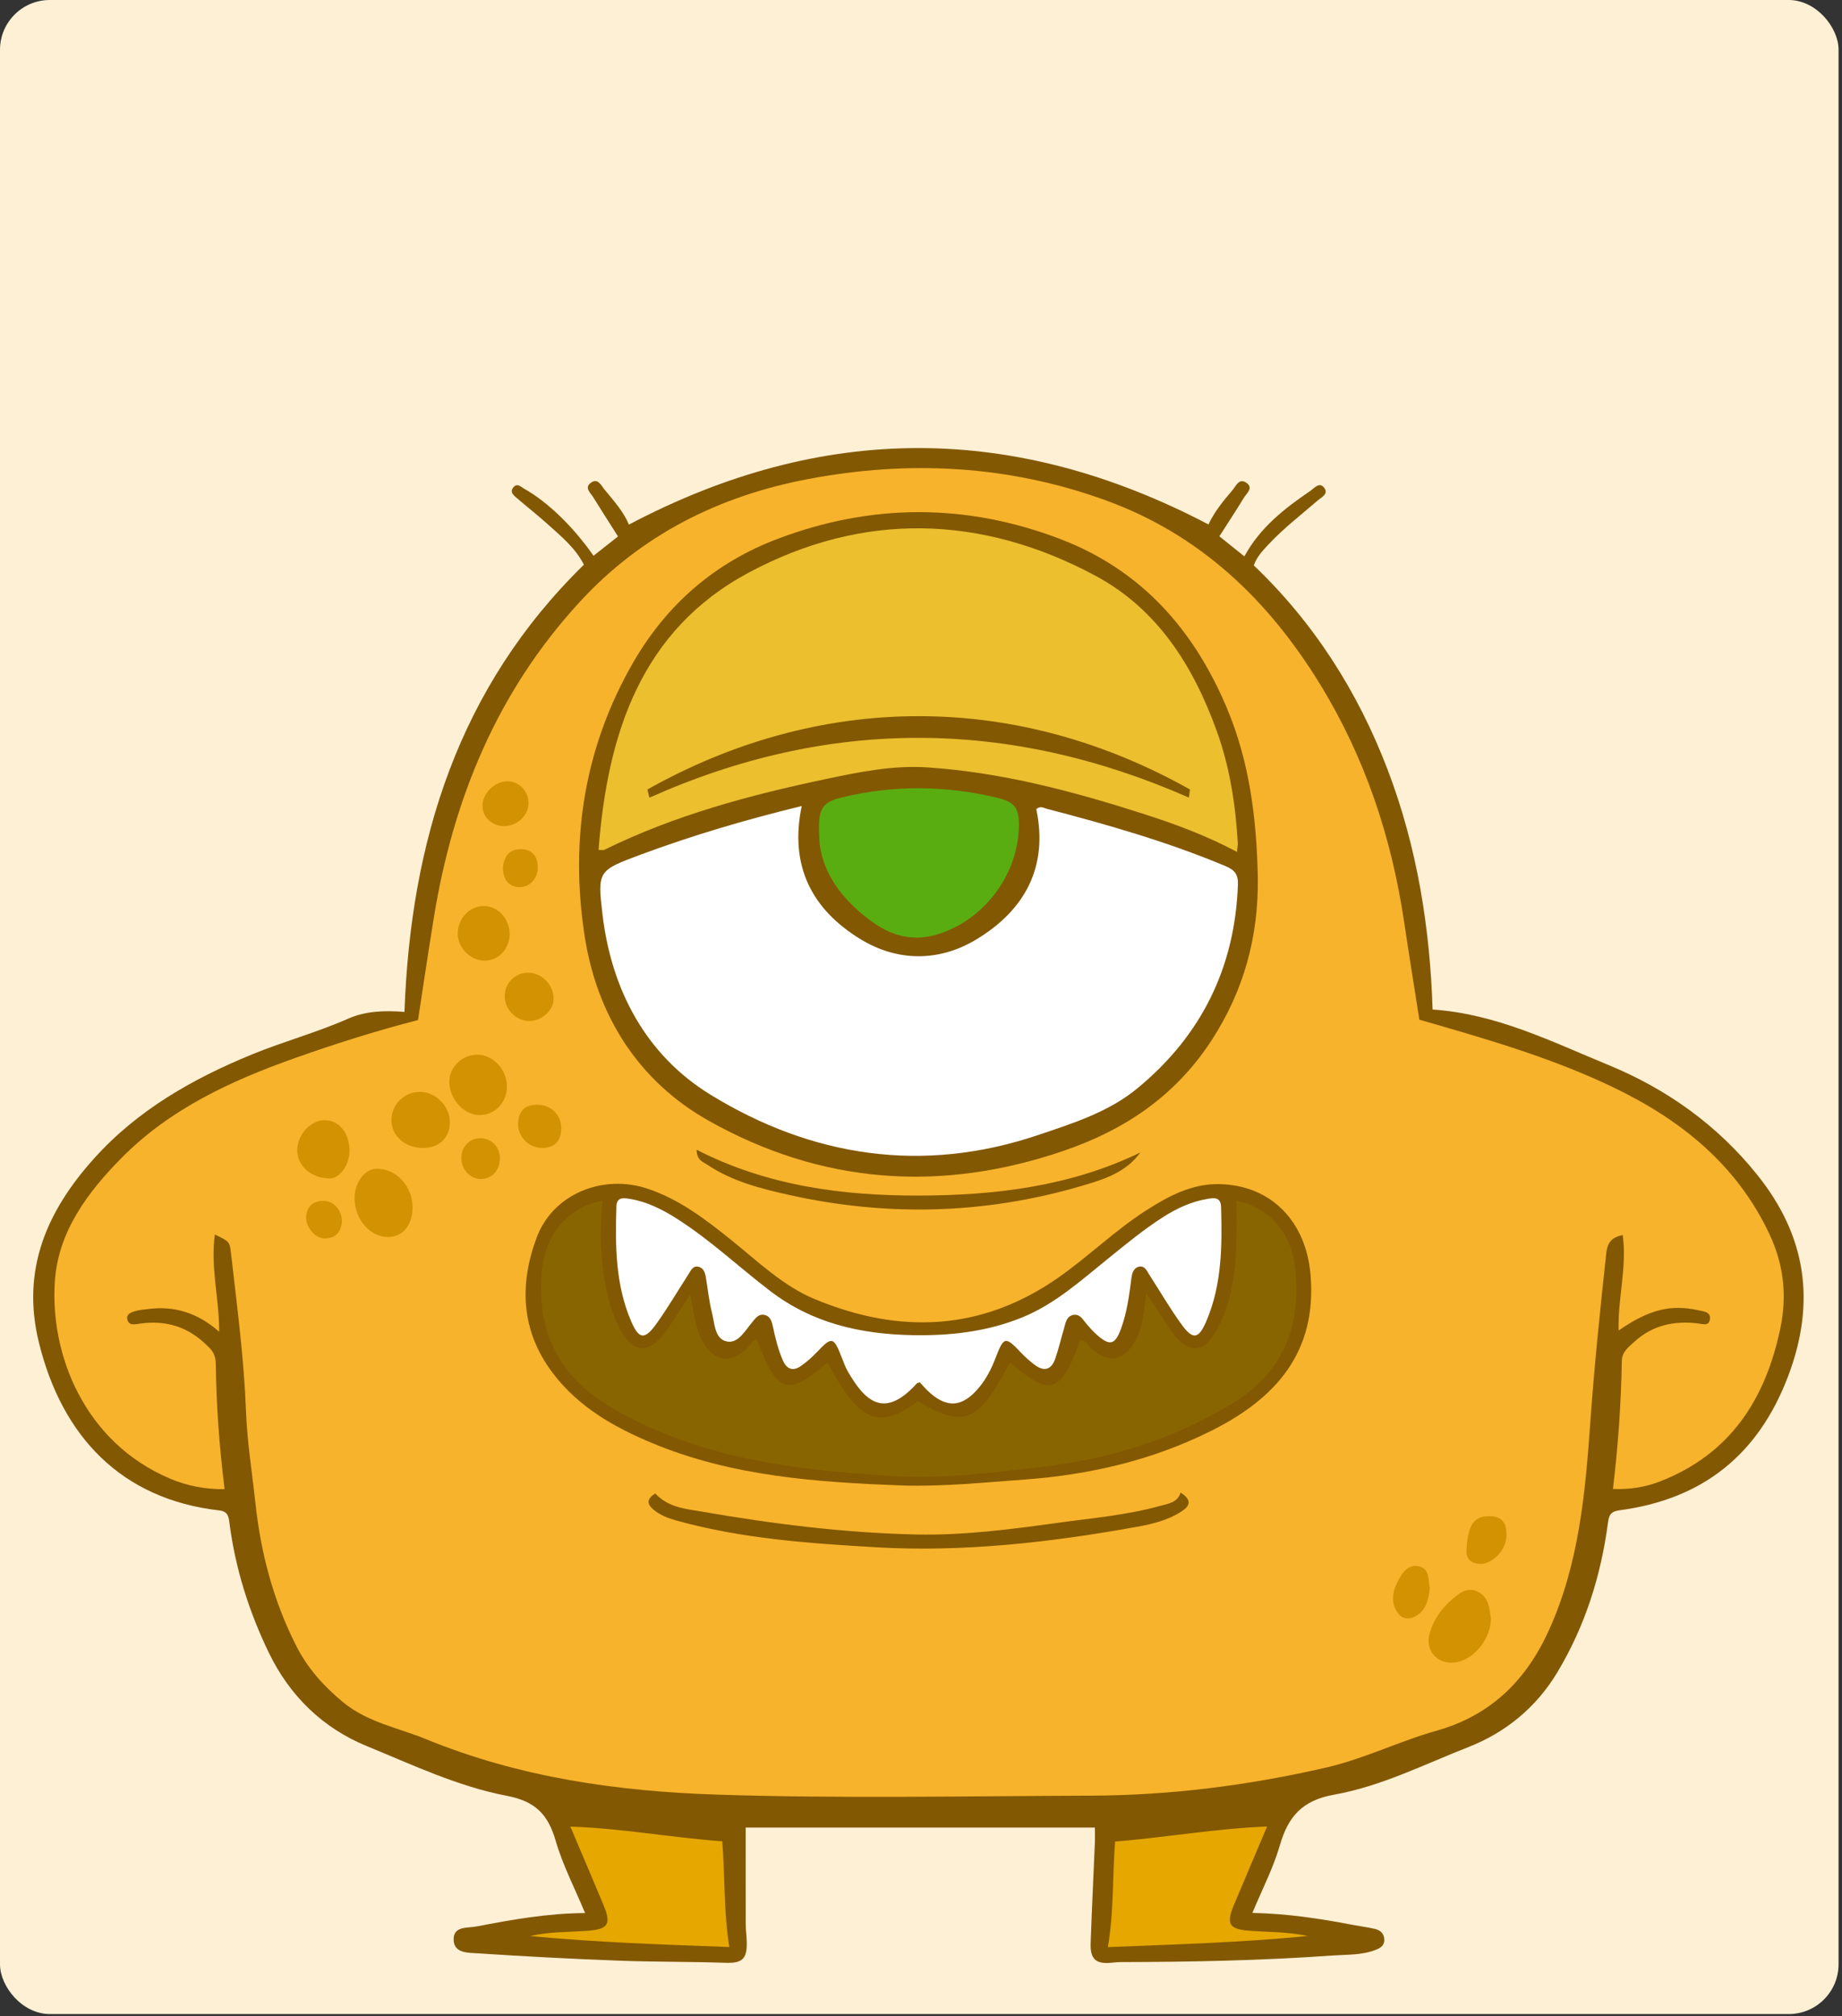 <?xml version="1.0" encoding="utf-8"?>
<svg xmlns="http://www.w3.org/2000/svg" fill="none" height="100%" overflow="visible" preserveAspectRatio="none" style="display: block;" viewBox="0 0 222 243" width="100%">
<rect x="0" y="0" width="222" height="243" fill="#333333" stroke="none"/>
<g id="Frame 6">
<rect fill="#FDF0D5" height="242.722" rx="6" width="221.586"/>
<g id="Group">
<path d="M145.648 63.204C146.288 61.801 147.372 60.424 148.517 59.098C148.951 58.597 149.31 57.593 150.185 58.162C151.131 58.779 150.248 59.438 149.91 59.993C148.972 61.532 147.98 63.038 146.96 64.634C147.985 65.457 148.914 66.201 149.975 67.052C151.87 63.562 154.813 61.28 157.909 59.169C158.396 58.837 159.017 58.017 159.597 58.791C160.157 59.539 159.248 59.936 158.782 60.339C156.769 62.079 154.654 63.704 152.836 65.66C152.178 66.368 151.501 67.062 151.105 68.135C158.362 75.064 163.646 83.344 167.238 92.755C170.812 102.122 172.342 111.861 172.659 121.662C180.369 122.188 186.999 125.534 193.767 128.313C200.865 131.225 206.992 135.588 211.829 141.639C217.704 148.987 218.868 156.944 215.526 165.798C211.92 175.353 205.18 180.686 195.166 182.014C194.127 182.151 193.916 182.6 193.797 183.496C192.945 189.924 191.028 196 187.666 201.581C185.137 205.778 181.447 208.791 177.007 210.533C171.67 212.625 166.446 215.278 160.796 216.282C156.914 216.972 155.244 218.943 154.241 222.413C153.461 225.113 152.135 227.654 150.942 230.532C155.137 230.616 159.104 231.22 163.048 231.977C163.939 232.148 164.841 232.262 165.724 232.466C166.359 232.613 166.804 233.028 166.836 233.727C166.869 234.453 166.4 234.754 165.775 234.995C164.092 235.643 162.314 235.545 160.577 235.668C152.076 236.275 143.559 236.443 135.038 236.459C134.677 236.46 134.316 236.503 133.956 236.539C132.09 236.723 131.384 236.116 131.447 234.199C131.585 230.15 131.787 226.103 131.956 222.056C131.978 221.52 131.96 220.983 131.96 220.248C117.812 220.248 103.711 220.248 89.871 220.248C89.871 224.236 89.863 228.084 89.877 231.932C89.879 232.656 89.991 233.379 90.003 234.103C90.039 236.134 89.401 236.613 87.409 236.545C83.123 236.399 78.829 236.448 74.544 236.286C68.87 236.071 63.197 235.777 57.532 235.4C56.441 235.327 54.744 235.417 54.675 233.817C54.6 232.082 56.327 232.379 57.42 232.169C61.678 231.352 65.946 230.58 70.515 230.549C69.249 227.506 67.814 224.753 66.967 221.829C66.054 218.679 64.535 217.08 61.091 216.423C55.213 215.302 49.72 212.692 44.197 210.426C38.93 208.265 34.92 204.404 32.383 199.141C29.996 194.191 28.37 189.031 27.659 183.586C27.552 182.771 27.504 182.151 26.38 182.021C14.711 180.675 7.465 173.205 4.672 161.722C2.546 152.986 5.671 145.921 11.318 139.633C16.561 133.791 23.209 130.006 30.401 127.061C34.204 125.503 38.182 124.431 41.95 122.768C44.014 121.858 46.282 121.75 48.747 121.95C49.489 101.396 55.219 82.866 70.373 68.055C69.348 66.037 67.656 64.662 66.059 63.218C64.849 62.123 63.559 61.118 62.321 60.052C61.92 59.706 61.375 59.314 61.892 58.71C62.347 58.179 62.789 58.681 63.174 58.897C65.989 60.473 69.069 63.452 71.534 66.977C72.473 66.236 73.408 65.5 74.485 64.65C73.47 63.05 72.464 61.493 71.49 59.915C71.166 59.393 70.408 58.792 71.185 58.202C72.061 57.539 72.452 58.511 72.873 59.017C74.031 60.406 75.219 61.781 75.795 63.224C99.129 50.911 122.246 50.946 145.648 63.204Z" fill="#835802" id="Vector"/>
<path d="M171.064 122.887C170.451 118.969 169.812 115.042 169.227 111.106C167.707 100.878 164.494 91.245 159.066 82.412C152.842 72.282 144.617 64.416 133.256 60.294C121.539 56.044 109.51 55.427 97.333 57.746C86.651 59.779 77.328 64.435 69.87 72.54C59.952 83.319 54.635 96.215 52.302 110.493C51.623 114.651 51.012 118.822 50.379 122.931C45.287 124.241 40.389 125.795 35.547 127.512C27.856 130.239 20.511 133.621 14.659 139.536C10.54 143.701 7.018 148.436 6.612 154.397C6.005 163.327 10.233 173.862 20.516 178.206C22.585 179.08 24.729 179.488 27.069 179.468C26.434 174.334 26.069 169.394 26.012 164.435C26.004 163.666 25.811 163.02 25.273 162.466C23.895 161.049 22.323 159.983 20.345 159.588C19.082 159.334 17.822 159.353 16.566 159.563C16.032 159.653 15.531 159.659 15.367 159.09C15.154 158.358 15.792 158.156 16.301 158.007C16.817 157.856 17.369 157.819 17.907 157.752C21.059 157.354 23.842 158.23 26.413 160.491C26.428 156.429 25.335 152.681 25.898 148.779C27.661 149.623 27.679 149.62 27.849 151.117C28.566 157.406 29.405 163.682 29.644 170.018C29.785 173.764 30.387 177.47 30.789 181.193C31.439 187.216 32.963 192.952 35.707 198.357C37.069 201.04 38.995 203.198 41.335 205.131C44.311 207.588 47.979 208.213 51.368 209.602C62.625 214.214 74.458 215.893 86.475 216.28C101.465 216.763 116.468 216.45 131.465 216.402C141.056 216.371 150.527 215.161 159.872 213.004C164.425 211.954 168.63 209.845 173.112 208.583C179.624 206.75 183.914 202.563 186.679 196.465C190.283 188.517 191.054 180.022 191.657 171.53C192.145 164.666 192.846 157.834 193.592 151C193.718 149.84 194.174 149.109 195.574 148.844C196.103 152.727 194.965 156.468 195.076 160.346C198.769 157.802 201.362 157.163 204.731 157.914C205.357 158.053 206.229 158.103 206.074 159.02C205.932 159.862 205.214 159.558 204.603 159.487C201.779 159.155 199.183 159.698 197.015 161.667C196.307 162.311 195.482 162.897 195.463 164C195.378 169.125 195.019 174.233 194.394 179.44C196.435 179.521 198.27 179.225 200.014 178.552C208.517 175.274 212.782 168.647 214.574 160.057C215.395 156.125 214.97 152.385 213.262 148.744C209.332 140.376 202.619 134.984 194.507 131.075C187.015 127.465 179.054 125.188 171.064 122.887Z" fill="#F7B32B" id="Vector_2"/>
<path d="M133.523 234.655C141.727 234.323 149.675 234.104 157.602 233.318C155.288 232.812 152.934 232.85 150.597 232.683C148.134 232.507 147.753 231.87 148.704 229.598C150.021 226.452 151.361 223.315 152.713 220.122C146.493 220.357 140.503 221.445 134.391 221.933C134.06 226.156 134.265 230.275 133.523 234.655Z" fill="#E5A700" id="Vector_3"/>
<path d="M87.046 221.903C80.798 221.452 74.854 220.321 68.738 220.132C70.082 223.307 71.408 226.41 72.711 229.523C73.708 231.907 73.34 232.502 70.752 232.69C68.467 232.856 66.162 232.789 63.906 233.326C71.836 234.081 79.781 234.347 87.899 234.644C87.2 230.297 87.394 226.135 87.046 221.903Z" fill="#E5A700" id="Vector_4"/>
<path d="M151.593 105.745C151.688 112.829 149.939 119.329 146.047 125.333C141.724 132.003 135.676 136.112 128.289 138.655C113.438 143.766 99.013 142.726 85.401 135.058C76.889 130.264 71.923 122.341 70.452 112.742C68.686 101.217 70.397 90.095 76.315 79.835C80.364 72.816 86.183 67.79 93.741 64.931C105.053 60.655 116.459 60.64 127.756 64.951C137.461 68.655 143.812 75.755 147.824 85.232C150.617 91.83 151.448 98.715 151.593 105.745Z" fill="#835802" id="Vector_5"/>
<path d="M96.624 97.137C89.821 98.796 83.402 100.692 77.121 103.03C72.085 104.906 71.993 104.967 72.617 110.23C73.704 119.379 77.898 127.176 85.622 131.922C97.833 139.424 111.187 141.488 125.121 136.787C129.299 135.377 133.577 134.034 137.037 131.193C144.746 124.863 148.827 116.668 149.194 106.646C149.24 105.407 148.838 104.856 147.715 104.385C140.729 101.449 133.471 99.381 126.161 97.47C125.786 97.372 125.383 97.082 124.897 97.513C126.366 104.493 123.487 109.72 117.646 113.23C113.148 115.932 108.138 115.911 103.659 113.156C97.918 109.622 95.103 104.425 96.624 97.137Z" fill="white" id="Vector_6"/>
<path d="M72.138 102.429C72.587 102.429 72.723 102.47 72.817 102.423C81.293 98.249 90.334 95.822 99.521 93.888C103.535 93.042 107.597 92.21 111.722 92.48C120.712 93.067 129.355 95.368 137.893 98.112C141.679 99.329 145.403 100.707 149.079 102.662C149.13 102.147 149.197 101.863 149.181 101.584C148.909 96.98 148.221 92.462 146.642 88.091C143.805 80.229 139.485 73.377 131.989 69.366C118.241 62.008 103.983 61.661 90.263 68.994C77.239 75.956 73.201 88.446 72.138 102.429Z" fill="#EBBF2E" id="Vector_7"/>
<path d="M98.736 100.804C98.808 104.861 101.437 108.569 105.454 111.327C107.516 112.743 109.918 113.405 112.515 112.733C118.368 111.218 122.789 105.5 122.798 99.38C122.8 97.265 122.181 96.614 120.11 96.125C113.901 94.658 107.714 94.592 101.498 96.095C99.147 96.665 98.544 97.327 98.736 100.804Z" fill="#5AAD11" id="Vector_8"/>
<path d="M108.78 179.026C98.503 178.633 88.264 177.942 78.61 173.917C74.006 171.997 69.726 169.579 66.612 165.462C62.761 160.37 62.583 154.778 64.681 149.141C66.643 143.872 72.674 141.452 78.057 143.257C81.918 144.552 85.073 146.984 88.187 149.487C91.387 152.06 94.395 154.99 98.223 156.576C108.438 160.811 118.33 160.447 127.622 153.92C131.233 151.382 134.401 148.267 138.13 145.875C140.861 144.123 143.697 142.615 147.033 142.704C153.285 142.871 157.391 147.263 157.942 153.569C158.767 162.983 153.715 168.555 146.038 172.405C138.946 175.963 131.354 177.739 123.42 178.311C118.542 178.665 113.683 179.166 108.78 179.026Z" fill="#835802" id="Vector_9"/>
<path d="M91.209 161.408C90.926 161.585 90.738 161.644 90.64 161.772C88.256 164.881 85.284 164.295 84.005 160.02C83.64 158.8 83.498 157.513 83.199 155.974C82.481 157.089 81.946 157.957 81.374 158.798C80.798 159.646 80.265 160.542 79.573 161.288C77.963 163.022 76.424 162.857 75.154 160.879C73.993 159.071 73.388 157.051 72.978 154.963C72.311 151.573 72.325 148.148 72.59 144.692C68.206 145.584 65.587 148.954 65.257 153.711C64.764 160.836 67.598 166.068 73.758 169.67C84.164 175.754 95.695 177.139 107.38 177.877C113.496 178.263 119.569 177.479 125.626 176.77C133.75 175.82 141.432 173.439 148.462 169.176C154.717 165.384 156.932 159.684 156.057 152.622C155.533 148.38 152.894 145.501 149.041 144.73C149.041 146.216 149.074 147.712 149.035 149.207C148.926 153.221 148.509 157.179 146.383 160.72C145.059 162.925 143.449 163.082 141.759 161.149C140.97 160.247 140.366 159.182 139.688 158.185C139.238 157.524 138.806 156.852 138.137 155.838C137.898 158.118 137.727 159.915 136.851 161.537C135.474 164.085 133.534 164.398 131.431 162.433C131.064 162.09 130.876 161.451 130.189 161.551C127.822 167.98 126.574 168.369 121.717 164.197C117.917 171.463 116.206 172.185 110.636 168.88C105.859 172.368 103.512 171.36 99.736 164.195C94.894 168.373 93.645 167.986 91.209 161.408Z" fill="#896500" id="Vector_10"/>
<path d="M110.859 166.588C111.175 166.931 111.447 167.254 111.748 167.548C114.04 169.783 115.996 169.658 118.032 167.17C118.886 166.127 119.486 164.955 119.966 163.703C120.986 161.041 121.161 161.016 123.062 163.026C123.557 163.549 124.107 164.032 124.68 164.469C125.83 165.349 126.724 165.084 127.187 163.722C127.594 162.525 127.884 161.288 128.245 160.075C128.432 159.45 128.502 158.689 129.272 158.486C130.065 158.279 130.434 158.911 130.856 159.434C131.274 159.947 131.724 160.446 132.22 160.884C133.738 162.222 134.374 162.079 135.075 160.21C135.822 158.217 136.091 156.115 136.363 154.016C136.441 153.405 136.642 152.747 137.343 152.641C137.987 152.543 138.226 153.173 138.514 153.62C139.79 155.597 140.977 157.638 142.35 159.545C143.77 161.518 144.456 161.41 145.397 159.2C147.274 154.8 147.295 150.152 147.168 145.485C147.134 144.236 146.315 144.35 145.523 144.482C143.587 144.807 141.841 145.615 140.196 146.665C137.845 148.164 135.707 149.937 133.541 151.685C130.302 154.298 127.183 157.127 123.267 158.738C119.009 160.489 114.537 160.991 109.955 160.903C103.71 160.784 97.921 159.478 92.812 155.574C89.02 152.675 85.54 149.373 81.485 146.812C79.731 145.704 77.904 144.798 75.84 144.471C75.11 144.356 74.322 144.271 74.289 145.394C74.146 150.12 74.16 154.83 76.088 159.282C76.996 161.38 77.689 161.496 79.046 159.622C80.459 157.669 81.675 155.576 82.985 153.549C83.273 153.104 83.513 152.497 84.191 152.663C84.793 152.81 84.974 153.374 85.068 153.926C85.314 155.354 85.448 156.808 85.808 158.205C86.143 159.504 86.112 161.385 87.635 161.673C88.96 161.923 89.803 160.366 90.645 159.359C91.044 158.882 91.409 158.334 92.092 158.458C92.881 158.6 93.04 159.341 93.176 159.984C93.464 161.347 93.8 162.694 94.363 163.971C94.826 165.022 95.593 165.289 96.537 164.616C97.222 164.128 97.868 163.567 98.447 162.958C100.268 161.041 100.463 161.073 101.454 163.608C101.674 164.171 101.875 164.75 102.175 165.269C104.151 168.697 106.483 171.199 110.515 166.701C110.55 166.668 110.622 166.667 110.859 166.588Z" fill="white" id="Vector_11"/>
<path d="M78.973 179.985C80.551 181.693 82.659 181.838 84.638 182.181C93.162 183.658 101.755 184.734 110.39 184.926C116.044 185.051 121.72 184.322 127.349 183.541C131.536 182.96 135.76 182.611 139.854 181.474C140.835 181.202 141.9 181.093 142.286 179.878C143.8 180.839 143.309 181.562 142.36 182.173C140.756 183.205 138.919 183.661 137.082 183.993C126.653 185.873 116.141 187.086 105.54 186.467C97.47 185.995 89.373 185.433 81.517 183.244C80.524 182.967 79.56 182.605 78.756 181.931C78.001 181.295 77.882 180.662 78.973 179.985Z" fill="#835802" id="Vector_12"/>
<path d="M137.432 138.894C135.973 140.922 133.829 141.847 131.651 142.529C119.582 146.316 107.341 146.75 95.013 143.987C91.616 143.225 88.199 142.355 85.238 140.359C84.728 140.016 83.975 139.845 83.959 138.567C92.481 142.917 101.521 144.101 110.723 144.084C119.901 144.065 128.946 143 137.432 138.894Z" fill="#835802" id="Vector_13"/>
<g id="Group_2">
<path d="M179.692 195.05C179.683 197.416 177.787 199.824 175.698 200.289C173.415 200.798 171.663 199.04 172.31 196.814C172.889 194.827 174.171 193.3 175.822 192.096C176.551 191.565 177.42 191.42 178.225 191.88C179.504 192.611 179.503 193.97 179.692 195.05Z" fill="#D39202" id="Vector_14"/>
<path d="M49.721 145.492C49.73 147.662 48.528 149.102 46.729 149.076C44.587 149.045 42.781 146.969 42.735 144.484C42.701 142.587 43.905 140.902 45.331 140.856C47.699 140.78 49.712 142.905 49.721 145.492Z" fill="#D39202" id="Vector_15"/>
<path d="M61.096 130.858C61.135 132.768 59.761 134.304 57.945 134.382C56.047 134.464 54.247 132.625 54.153 130.512C54.073 128.72 55.587 127.148 57.435 127.103C59.342 127.055 61.054 128.811 61.096 130.858Z" fill="#D39202" id="Vector_16"/>
<path d="M50.99 138.344C48.819 138.332 47.2 136.926 47.18 135.035C47.159 133.125 48.723 131.561 50.634 131.581C52.52 131.6 54.205 133.31 54.22 135.219C54.233 137.096 52.933 138.355 50.99 138.344Z" fill="#D39202" id="Vector_17"/>
<path d="M42.125 138.655C42.135 140.348 40.959 142.015 39.756 142.015C37.517 142.014 35.832 140.55 35.827 138.6C35.822 136.736 37.456 134.973 39.166 134.998C40.878 135.024 42.113 136.55 42.125 138.655Z" fill="#D39202" id="Vector_18"/>
<path d="M61.422 112.53C61.445 114.302 60.112 115.752 58.443 115.77C56.727 115.789 55.181 114.266 55.17 112.546C55.159 110.715 56.562 109.205 58.286 109.192C59.988 109.18 61.397 110.682 61.422 112.53Z" fill="#D39202" id="Vector_19"/>
<path d="M66.716 120.506C66.657 121.848 65.206 123.079 63.723 123.046C62.139 123.01 60.783 121.569 60.825 119.964C60.866 118.385 62.215 117.141 63.789 117.23C65.454 117.323 66.79 118.819 66.716 120.506Z" fill="#D39202" id="Vector_20"/>
<path d="M63.696 96.699C63.734 98.222 62.422 99.517 60.801 99.556C59.37 99.592 58.186 98.524 58.147 97.164C58.104 95.651 59.608 94.151 61.163 94.156C62.53 94.161 63.662 95.299 63.696 96.699Z" fill="#D39202" id="Vector_21"/>
<path d="M176.737 186.997C176.871 183.686 177.649 182.673 179.606 182.726C181.235 182.77 181.623 183.801 181.559 185.171C181.479 186.871 179.796 188.569 178.3 188.474C177.033 188.393 176.726 187.554 176.737 186.997Z" fill="#D39202" id="Vector_22"/>
<path d="M64.959 133.148C66.636 133.244 67.797 134.597 67.626 136.332C67.479 137.809 66.538 138.412 65.138 138.331C63.558 138.239 62.35 136.838 62.445 135.286C62.538 133.777 63.383 133.058 64.959 133.148Z" fill="#D39202" id="Vector_23"/>
<path d="M172.322 191.319C172.181 192.834 171.863 194.173 170.436 194.865C169.717 195.214 168.948 195.053 168.481 194.412C167.552 193.135 167.833 191.759 168.508 190.498C169.012 189.555 169.673 188.492 170.961 188.755C172.369 189.042 172.086 190.395 172.322 191.319Z" fill="#D39202" id="Vector_24"/>
<path d="M60.25 139.665C60.221 141.094 59.229 142.116 57.902 142.085C56.639 142.057 55.6 140.922 55.602 139.569C55.603 138.172 56.629 137.132 57.967 137.171C59.297 137.212 60.277 138.283 60.25 139.665Z" fill="#D39202" id="Vector_25"/>
<path d="M60.621 104.495C60.738 103.337 61.281 102.312 62.811 102.341C64.239 102.368 64.835 103.297 64.812 104.629C64.788 105.978 63.724 106.987 62.499 106.911C61.312 106.836 60.585 105.979 60.621 104.495Z" fill="#D39202" id="Vector_26"/>
<path d="M41.204 147.243C41.109 148.426 40.488 149.21 39.179 149.253C38.04 149.29 36.829 147.91 36.901 146.664C36.976 145.348 37.766 144.712 39.039 144.723C40.253 144.734 41.23 145.881 41.204 147.243Z" fill="#D39202" id="Vector_27"/>
</g>
<path d="M78.026 95.144C88.141 89.461 99.226 86.309 110.712 86.308C122.203 86.306 133.293 89.45 143.414 95.145C143.371 95.471 143.329 95.797 143.286 96.121C121.592 86.587 99.919 86.454 78.268 96.13C78.188 95.802 78.107 95.472 78.026 95.144Z" fill="#835802" id="Vector_28"/>
</g>
</g>
</svg>
